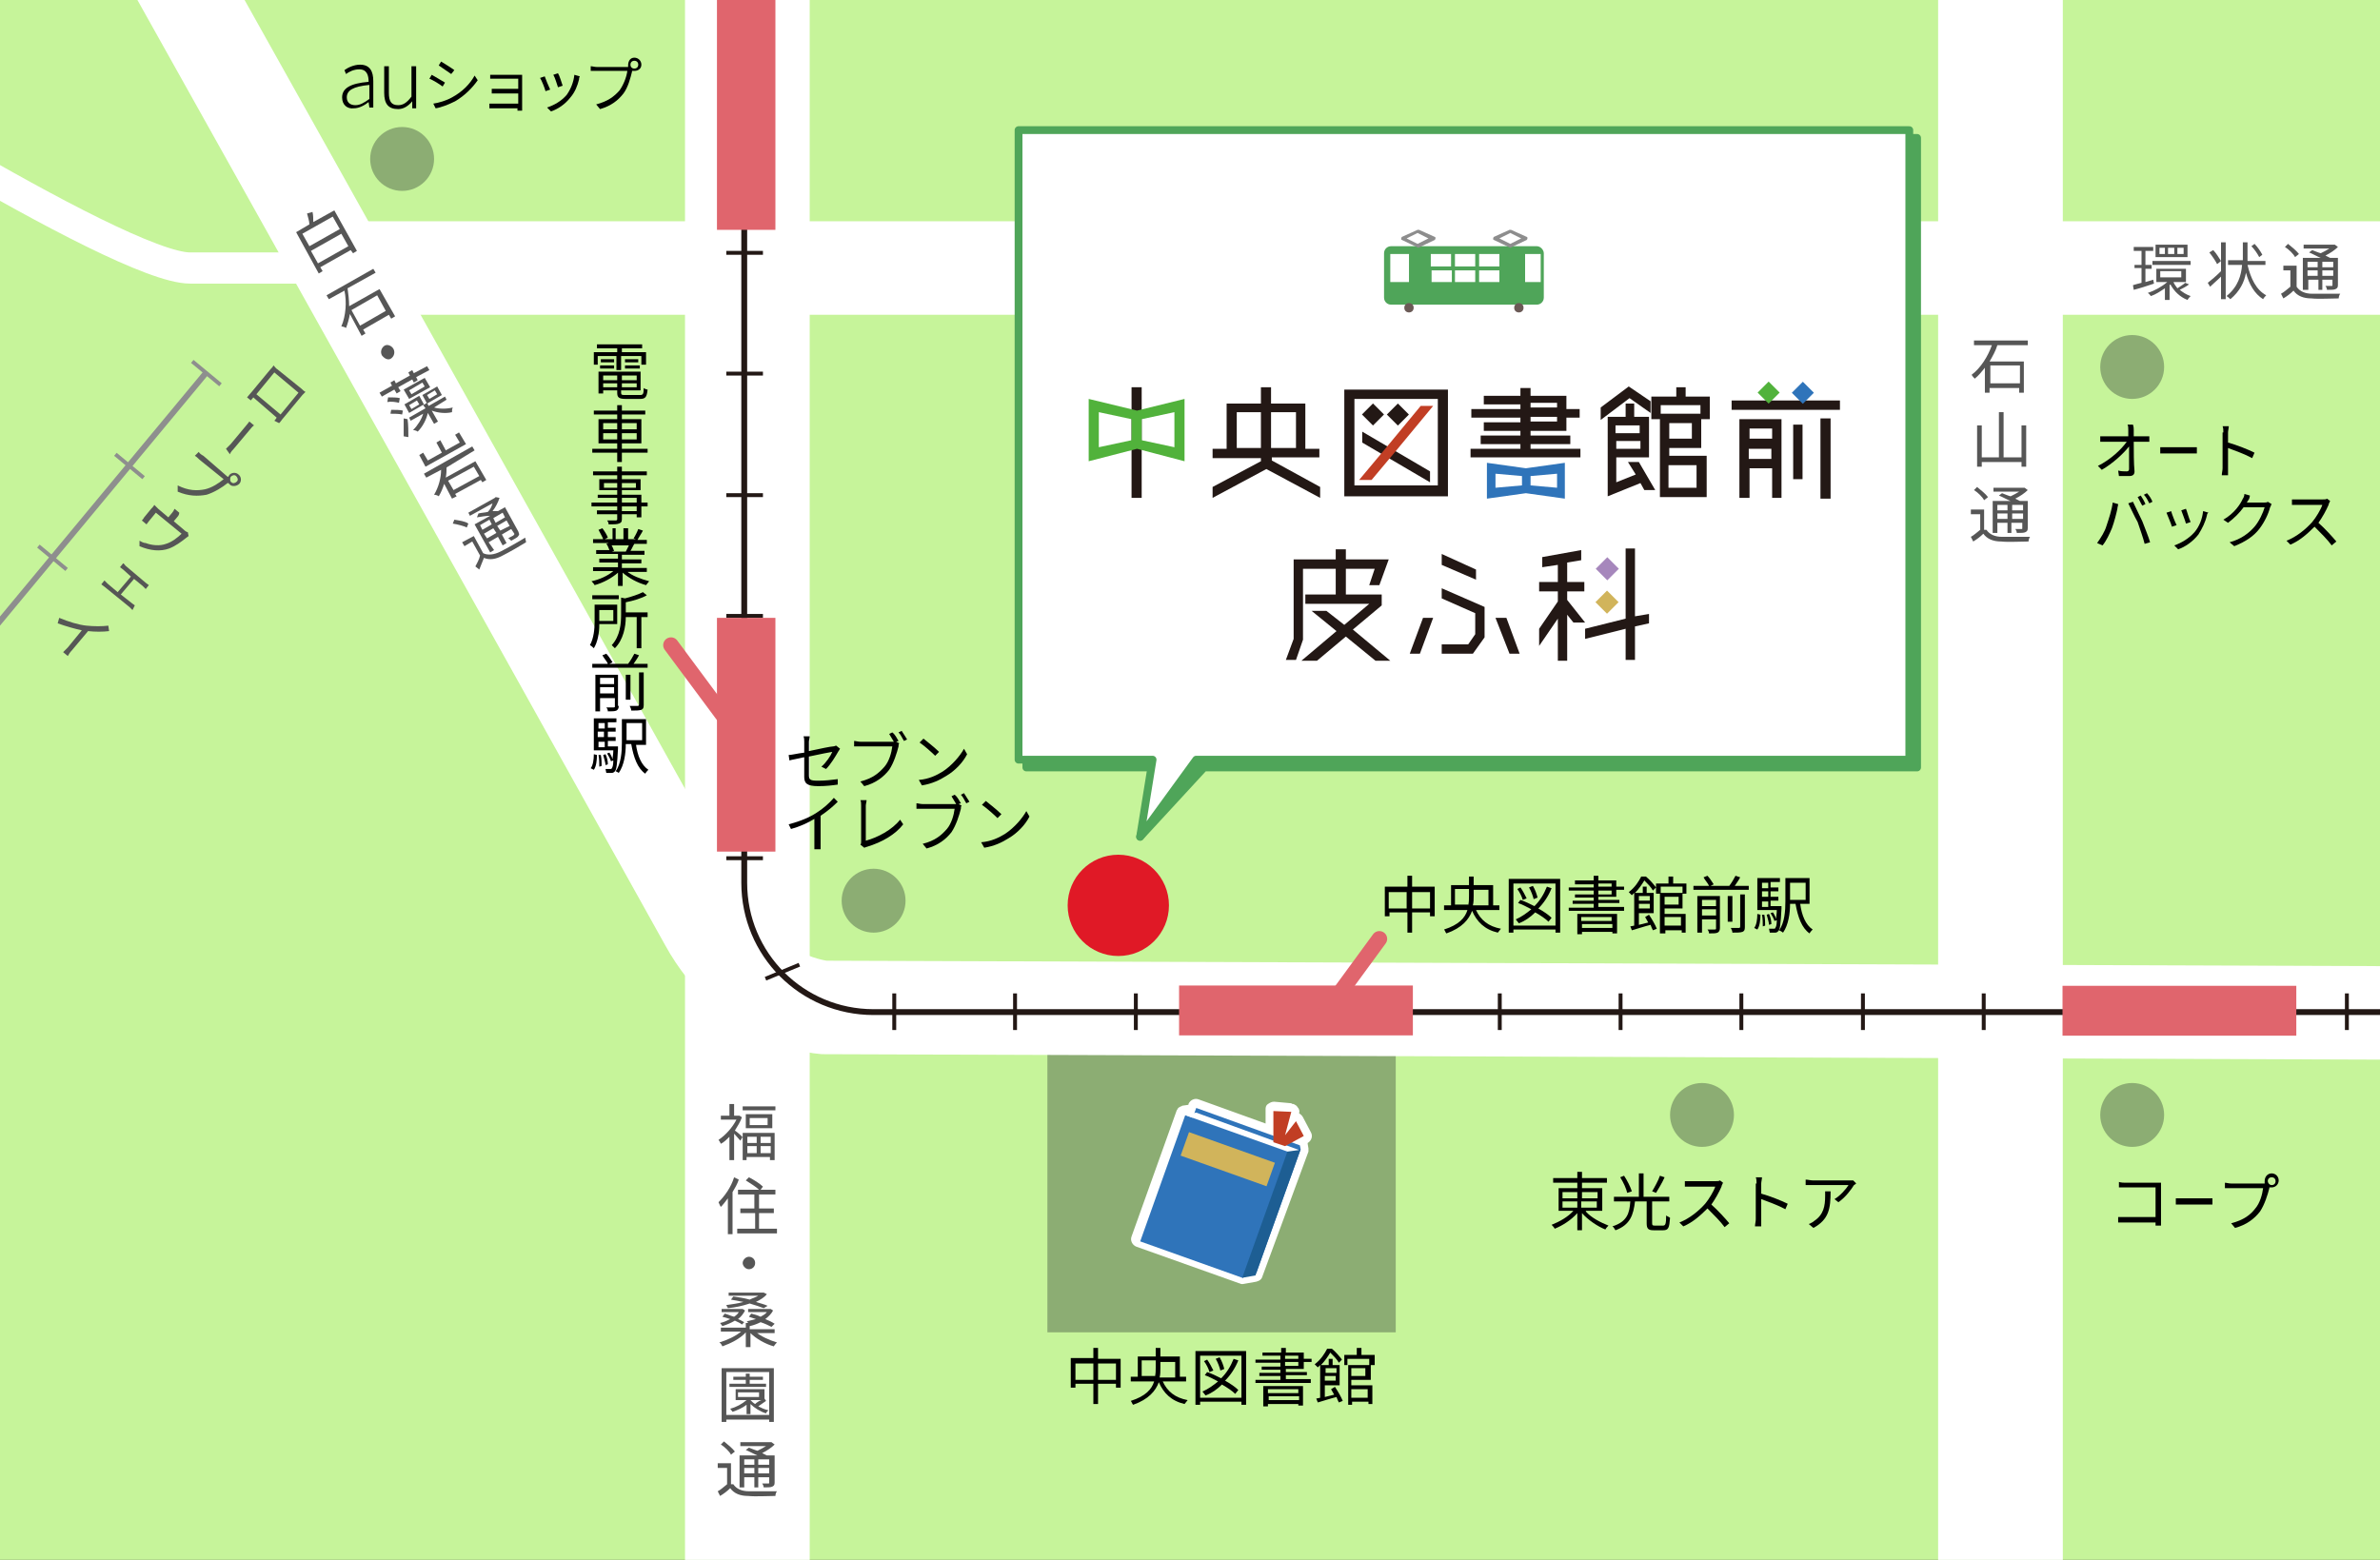 <?xml version="1.0" encoding="utf-8"?>
<!-- Generator: Adobe Illustrator 27.3.1, SVG Export Plug-In . SVG Version: 6.00 Build 0)  -->
<svg version="1.1" id="レイヤー_1" xmlns="http://www.w3.org/2000/svg" xmlns:xlink="http://www.w3.org/1999/xlink" x="0px"
	 y="0px" viewBox="0 0 305.4 200.2" style="enable-background:new 0 0 305.4 200.2;" xml:space="preserve">
<rect x="0" y="0" width="305.4" height="200.2" fill="#333333" stroke="none"/>
<style type="text/css">
	.st0{clip-path:url(#SVGID_00000081612927684204190020000001486506176646493591_);fill:#C6F49A;}
	
		.st1{clip-path:url(#SVGID_00000081612927684204190020000001486506176646493591_);fill:none;stroke:#FFFFFF;stroke-width:12;stroke-miterlimit:10;}
	.st2{clip-path:url(#SVGID_00000081612927684204190020000001486506176646493591_);}
	.st3{fill:#4FA559;}
	.st4{fill:none;stroke:#4FA559;stroke-linejoin:round;stroke-miterlimit:10;}
	.st5{fill:#FFFFFF;}
	.st6{clip-path:url(#SVGID_00000081612927684204190020000001486506176646493591_);fill:#8CAD73;}
	
		.st7{clip-path:url(#SVGID_00000081612927684204190020000001486506176646493591_);fill:none;stroke:#FFFFFF;stroke-width:16;stroke-miterlimit:10;}
	
		.st8{clip-path:url(#SVGID_00000081612927684204190020000001486506176646493591_);fill:none;stroke:#FFFFFF;stroke-width:4;stroke-miterlimit:10;}
	
		.st9{clip-path:url(#SVGID_00000081612927684204190020000001486506176646493591_);fill:none;stroke:#231815;stroke-width:0.75;stroke-miterlimit:10;}
	.st10{fill:#231815;}
	.st11{clip-path:url(#SVGID_00000081612927684204190020000001486506176646493591_);fill:#E01926;}
	.st12{fill:#E0656D;}
	
		.st13{clip-path:url(#SVGID_00000081612927684204190020000001486506176646493591_);fill:none;stroke:#8E8E8E;stroke-width:0.75;stroke-miterlimit:10;}
	.st14{fill:#565656;}
	.st15{fill:#8E8E8E;}
	.st16{fill:#A687BC;}
	.st17{fill:#D1B45B;}
	.st18{fill:#2F74BA;}
	.st19{fill:#51B23B;}
	.st20{fill:#C13E24;}
	.st21{fill:#8D8D8D;}
	.st22{fill:#6B5A56;}
	.st23{fill:#1D5E93;}
	
		.st24{clip-path:url(#SVGID_00000081612927684204190020000001486506176646493591_);fill:none;stroke:#E0656D;stroke-width:2;stroke-linecap:round;stroke-miterlimit:10;}
</style>
<g>
	<defs>
		<rect id="SVGID_1_" width="305.4" height="200.2"/>
	</defs>
	<clipPath id="SVGID_00000091726975362271777700000017800095027778734498_">
		<use xlink:href="#SVGID_1_"  style="overflow:visible;"/>
	</clipPath>
	
		<rect x="-8.7" y="-11.6" style="clip-path:url(#SVGID_00000091726975362271777700000017800095027778734498_);fill:#C6F49A;" width="325.3" height="215"/>
	
		<line style="clip-path:url(#SVGID_00000091726975362271777700000017800095027778734498_);fill:none;stroke:#FFFFFF;stroke-width:12;stroke-miterlimit:10;" x1="367.5" y1="34.4" x2="43.8" y2="34.4"/>
	
		<g id="XMLID_00000050630995393977199870000008225758552028046991_" style="clip-path:url(#SVGID_00000091726975362271777700000017800095027778734498_);">
		<g>
			<polygon class="st3" points="246,17.7 246,98.5 154.5,98.5 146.3,107.4 148.9,98.5 131.7,98.5 131.7,17.7 			"/>
		</g>
		<g>
			<polygon class="st4" points="246,17.7 131.7,17.7 131.7,98.5 148.9,98.5 146.3,107.4 154.5,98.5 246,98.5 			"/>
		</g>
	</g>
	
		<g id="XMLID_00000039831215244815139800000010456787100343380638_" style="clip-path:url(#SVGID_00000091726975362271777700000017800095027778734498_);">
		<g>
			<polygon class="st5" points="245,16.7 245,97.5 153.5,97.5 146.3,107.4 147.9,97.5 130.7,97.5 130.7,16.7 			"/>
		</g>
		<g>
			<polygon class="st4" points="245,16.7 130.7,16.7 130.7,97.5 147.9,97.5 146.3,107.4 153.5,97.5 245,97.5 			"/>
		</g>
	</g>
	
		<rect x="134.4" y="131.9" style="clip-path:url(#SVGID_00000091726975362271777700000017800095027778734498_);fill:#8CAD73;" width="44.7" height="39.1"/>
	
		<line style="clip-path:url(#SVGID_00000091726975362271777700000017800095027778734498_);fill:none;stroke:#FFFFFF;stroke-width:16;stroke-miterlimit:10;" x1="95.9" y1="-104.5" x2="95.9" y2="221.3"/>
	
		<line style="clip-path:url(#SVGID_00000091726975362271777700000017800095027778734498_);fill:none;stroke:#FFFFFF;stroke-width:16;stroke-miterlimit:10;" x1="256.7" y1="-78.5" x2="256.7" y2="247.3"/>
	
		<path style="clip-path:url(#SVGID_00000091726975362271777700000017800095027778734498_);fill:none;stroke:#FFFFFF;stroke-width:4;stroke-miterlimit:10;" d="
		M43.8,34.4H24.4c-9.2,0-54.6-29.1-54.6-29.1"/>
	
		<path style="clip-path:url(#SVGID_00000091726975362271777700000017800095027778734498_);fill:none;stroke:#FFFFFF;stroke-width:12;stroke-miterlimit:10;" d="
		M-15.4-70.8c7.7,12.8,97.5,173.9,106,189.2c5.6,10.2,15.1,10.9,15.1,10.9l286,1"/>
	
		<path style="clip-path:url(#SVGID_00000091726975362271777700000017800095027778734498_);fill:none;stroke:#231815;stroke-width:0.75;stroke-miterlimit:10;" d="
		M363.1,129.9h-251c-9.2,0-16.6-7.4-16.6-16.6V-63.7"/>
	<g style="clip-path:url(#SVGID_00000091726975362271777700000017800095027778734498_);">
		<g>
			<rect x="93.2" y="-45.5" class="st10" width="4.7" height="0.5"/>
		</g>
		<g>
			<rect x="93.2" y="-30" class="st10" width="4.7" height="0.5"/>
		</g>
		<g>
			<rect x="93.2" y="-14.4" class="st10" width="4.7" height="0.5"/>
		</g>
		<g>
			<rect x="93.2" y="1.1" class="st10" width="4.7" height="0.5"/>
		</g>
		<g>
			<rect x="93.2" y="16.6" class="st10" width="4.7" height="0.5"/>
		</g>
		<g>
			<rect x="93.2" y="32.2" class="st10" width="4.7" height="0.5"/>
		</g>
		<g>
			<rect x="93.2" y="47.7" class="st10" width="4.7" height="0.5"/>
		</g>
		<g>
			<rect x="93.2" y="63.3" class="st10" width="4.7" height="0.5"/>
		</g>
		<g>
			<rect x="93.2" y="78.8" class="st10" width="4.7" height="0.5"/>
		</g>
		<g>
			<rect x="93.2" y="94.4" class="st10" width="4.7" height="0.5"/>
		</g>
		<g>
			<rect x="93.2" y="109.9" class="st10" width="4.7" height="0.5"/>
		</g>
		<g>
			
				<rect x="98" y="124.5" transform="matrix(0.924 -0.383 0.383 0.924 -40.1 47.882)" class="st10" width="4.7" height="0.5"/>
		</g>
		<g>
			<rect x="114.5" y="127.5" class="st10" width="0.5" height="4.7"/>
		</g>
		<g>
			<rect x="130" y="127.5" class="st10" width="0.5" height="4.7"/>
		</g>
		<g>
			<rect x="145.5" y="127.5" class="st10" width="0.5" height="4.7"/>
		</g>
		<g>
			<rect x="161.1" y="127.5" class="st10" width="0.5" height="4.7"/>
		</g>
		<g>
			<rect x="176.6" y="127.5" class="st10" width="0.5" height="4.7"/>
		</g>
		<g>
			<rect x="192.2" y="127.5" class="st10" width="0.5" height="4.7"/>
		</g>
		<g>
			<rect x="207.7" y="127.5" class="st10" width="0.5" height="4.7"/>
		</g>
		<g>
			<rect x="223.2" y="127.5" class="st10" width="0.5" height="4.7"/>
		</g>
		<g>
			<rect x="238.8" y="127.5" class="st10" width="0.5" height="4.7"/>
		</g>
		<g>
			<rect x="254.3" y="127.5" class="st10" width="0.5" height="4.7"/>
		</g>
		<g>
			<rect x="269.9" y="127.5" class="st10" width="0.5" height="4.7"/>
		</g>
		<g>
			<rect x="285.4" y="127.5" class="st10" width="0.5" height="4.7"/>
		</g>
		<g>
			<rect x="300.9" y="127.5" class="st10" width="0.5" height="4.7"/>
		</g>
		<g>
			<rect x="316.5" y="127.5" class="st10" width="0.5" height="4.7"/>
		</g>
		<g>
			<rect x="332" y="127.5" class="st10" width="0.5" height="4.7"/>
		</g>
		<g>
			<rect x="347.6" y="127.5" class="st10" width="0.5" height="4.7"/>
		</g>
	</g>
	
		<circle style="clip-path:url(#SVGID_00000091726975362271777700000017800095027778734498_);fill:#E01926;" cx="143.5" cy="116.2" r="6.5"/>
	
		<circle style="clip-path:url(#SVGID_00000091726975362271777700000017800095027778734498_);fill:#8CAD73;" cx="51.6" cy="20.4" r="4.1"/>
	
		<circle style="clip-path:url(#SVGID_00000091726975362271777700000017800095027778734498_);fill:#8CAD73;" cx="273.6" cy="143.1" r="4.1"/>
	
		<circle style="clip-path:url(#SVGID_00000091726975362271777700000017800095027778734498_);fill:#8CAD73;" cx="273.6" cy="47.1" r="4.1"/>
	
		<circle style="clip-path:url(#SVGID_00000091726975362271777700000017800095027778734498_);fill:#8CAD73;" cx="218.4" cy="143.1" r="4.1"/>
	<g style="clip-path:url(#SVGID_00000091726975362271777700000017800095027778734498_);">
		<path d="M143.8,174.4v3.7h-0.6v-0.5h-2.3v2.6h-0.6v-2.6H138v0.5h-0.6v-3.8h2.9V173h0.6v1.4H143.8z M140.3,177.1V175H138v2.1H140.3
			z M143.2,177.1V175h-2.3v2.1H143.2z"/>
		<path d="M149.2,177.3c0.6,1.3,1.6,2.1,3.2,2.4c-0.1,0.1-0.3,0.4-0.4,0.5c-1.7-0.4-2.7-1.4-3.3-2.8c-0.4,1.1-1.3,2.2-3.3,2.9
			c-0.1-0.1-0.2-0.4-0.3-0.5c1.9-0.6,2.7-1.5,3-2.5h-3v-0.6h0.9v-2.6h2.3V173h0.6v1.1h2.5v2.6h0.8v0.6H149.2z M148.2,176.7
			c0.1-0.4,0.1-0.8,0.1-1.2v-0.9h-1.8v2H148.2z M148.9,174.7v0.9c0,0.4,0,0.8-0.1,1.2h2v-2H148.9z"/>
		<path d="M159.9,173.4v6.9h-0.6v-0.4H154v0.4h-0.6v-6.9H159.9z M159.3,179.3V174H154v5.4H159.3z M158.5,178.9
			c-0.4-0.4-1-0.8-1.7-1.2c-0.6,0.6-1.3,1.1-2.1,1.4c-0.1-0.1-0.3-0.4-0.4-0.5c0.7-0.3,1.4-0.8,2-1.3c-0.6-0.3-1.1-0.6-1.7-0.8
			l0.3-0.4c0.6,0.2,1.2,0.5,1.8,0.8c0.7-0.7,1.2-1.5,1.6-2.5l0.6,0.2c-0.4,1-1,1.9-1.7,2.6c0.7,0.4,1.3,0.8,1.7,1.2L158.5,178.9z
			 M155.2,176.1c-0.1-0.4-0.4-1-0.7-1.4l0.4-0.2c0.3,0.4,0.6,1,0.8,1.4L155.2,176.1z M156.6,175.9c-0.1-0.4-0.3-1-0.6-1.5l0.5-0.2
			c0.3,0.5,0.5,1.1,0.6,1.5L156.6,175.9z"/>
		<path d="M168.2,177.1v0.4h-7.1v-0.4h3.2v-0.5h-2.7v-0.4h2.7v-0.4h-2.4v-0.4h2.4v-0.5h-3.2v-0.4h3.2V174H162v-0.4h2.4V173h0.6v0.6
			h2.3v0.8h1v0.4h-1v0.9h-2.3v0.4h2.7v0.4h-2.7v0.5H168.2z M162.1,177.9h5.1v2.5h-0.6v-0.2h-3.9v0.3h-0.6V177.9z M162.7,178.3v0.5
			h3.9v-0.5H162.7z M166.7,179.7v-0.5h-3.9v0.5H166.7z M164.9,174.4h1.7V174h-1.7V174.4z M164.9,175.3h1.7v-0.5h-1.7V175.3z"/>
		<path d="M171.3,178c0.4,0.6,0.8,1.3,1,1.8l-0.5,0.2c-0.1-0.2-0.2-0.4-0.3-0.7c-0.8,0.2-1.7,0.5-2.4,0.7l-0.2-0.5l0.5-0.1v-4.2
			c-0.1,0.1-0.2,0.2-0.3,0.3c-0.1-0.1-0.3-0.3-0.4-0.4c0.8-0.6,1.3-1.4,1.6-2h0.6c0.5,0.4,1,1,1.3,1.4l-0.4,0.4
			c-0.2-0.4-0.7-0.9-1.1-1.3c-0.3,0.5-0.7,1.1-1.2,1.6h1v-0.8h0.5v0.8h0.9v2.6h-1.9v1.5c0.4-0.1,0.8-0.2,1.2-0.3
			c-0.1-0.2-0.3-0.5-0.4-0.7L171.3,178z M170.1,175.6v0.6h1.4v-0.6H170.1z M171.4,177.2v-0.6h-1.4v0.6H171.4z M173.4,177.1v0.7h2.7
			v2.4h-0.5v-0.3h-2.1v0.4h-0.5v-5.1h-0.5v-1.3h1.6V173h0.6v0.9h1.7v1.3h-0.5v1.9H173.4z M172.9,174.4v0.8h2.8v-0.8H172.9z
			 M175.2,175.6h-1.8v1h1.8V175.6z M173.4,178.3v1.1h2.1v-1.1H173.4z"/>
	</g>
	<g style="clip-path:url(#SVGID_00000091726975362271777700000017800095027778734498_);">
		<path d="M43.9,12.5c0-1.2,1.1-1.8,3.4-2c0-0.8-0.2-1.6-1.2-1.6c-0.7,0-1.3,0.3-1.7,0.6L44.2,9c0.4-0.3,1.2-0.7,2-0.7
			c1.3,0,1.7,0.9,1.7,2.1v3.4h-0.5l-0.1-0.7h0c-0.5,0.4-1.2,0.8-1.9,0.8C44.6,14,43.9,13.5,43.9,12.5z M47.4,12.7v-1.8
			c-2.1,0.2-2.9,0.7-2.9,1.6c0,0.7,0.5,1,1.1,1C46.2,13.5,46.7,13.2,47.4,12.7z"/>
		<path d="M49.3,11.9V8.5h0.6v3.4c0,1.1,0.3,1.6,1.2,1.6c0.6,0,1.1-0.3,1.7-1.1V8.5h0.6v5.4h-0.5l0-0.9h0c-0.5,0.6-1.1,1-1.8,1
			C49.8,14,49.3,13.3,49.3,11.9z"/>
		<path d="M57.1,10.6l-0.3,0.5c-0.4-0.3-1.2-0.8-1.7-1l0.3-0.5C55.9,9.9,56.8,10.4,57.1,10.6z M58,12.5c1.3-0.7,2.3-1.7,2.9-2.8
			l0.4,0.6c-0.7,1-1.7,2-2.9,2.7c-0.8,0.4-1.8,0.8-2.5,0.9l-0.3-0.6C56.3,13.2,57.3,12.9,58,12.5z M58.3,9l-0.4,0.5
			c-0.4-0.3-1.2-0.8-1.6-1.1l0.3-0.5C57.1,8.2,57.9,8.7,58.3,9z"/>
		<path d="M63.6,9.6h2.9c0.2,0,0.4,0,0.5,0c0,0.1,0,0.2,0,0.4v3.8c0,0.1,0,0.3,0,0.4h-0.6c0-0.1,0-0.2,0-0.3h-3c-0.2,0-0.5,0-0.6,0
			v-0.6c0.1,0,0.4,0,0.6,0h3.1V12h-2.7c-0.3,0-0.5,0-0.7,0v-0.6c0.1,0,0.4,0,0.7,0h2.7v-1.3h-2.8c-0.2,0-0.6,0-0.8,0V9.6
			C63,9.6,63.4,9.6,63.6,9.6z"/>
		<path d="M70.6,11.5L70,11.7c-0.1-0.4-0.5-1.4-0.7-1.7l0.6-0.2C70,10.1,70.4,11.1,70.6,11.5z M74.3,10.2c-0.2,0.8-0.5,1.6-1.1,2.3
			c-0.7,0.9-1.6,1.5-2.5,1.8l-0.5-0.5c0.9-0.3,1.8-0.8,2.5-1.6c0.5-0.7,0.9-1.6,1-2.6l0.7,0.2C74.3,10,74.3,10.1,74.3,10.2z
			 M72.2,11l-0.6,0.2c-0.1-0.3-0.4-1.3-0.6-1.6l0.6-0.2C71.8,9.7,72.1,10.7,72.2,11z"/>
		<path d="M81.4,7.4c0.5,0,0.9,0.4,0.9,0.9s-0.4,0.8-0.9,0.8c-0.1,0-0.2,0-0.3,0c0,0,0,0.1,0,0.1c-0.2,0.8-0.5,2-1.1,2.8
			c-0.7,0.9-1.6,1.6-3,2l-0.5-0.6c1.5-0.4,2.3-1,3-1.8c0.5-0.7,0.9-1.7,1-2.5h-3.9c-0.3,0-0.6,0-0.8,0V8.5c0.2,0,0.5,0.1,0.8,0.1
			h3.8c0.1,0,0.2,0,0.2,0c0-0.1,0-0.2,0-0.2C80.6,7.8,80.9,7.4,81.4,7.4z M81.4,8.8c0.3,0,0.5-0.2,0.5-0.5c0-0.3-0.2-0.5-0.5-0.5
			c-0.3,0-0.5,0.2-0.5,0.5C80.9,8.6,81.1,8.8,81.4,8.8z"/>
	</g>
	<g style="clip-path:url(#SVGID_00000091726975362271777700000017800095027778734498_);">
		<path d="M203.5,155.5c0.7,0.8,1.9,1.4,2.9,1.8c-0.1,0.1-0.3,0.3-0.4,0.5c-1-0.4-2.2-1.2-3-2.1v2.2h-0.6v-2.2
			c-0.8,0.9-1.9,1.6-2.9,2c-0.1-0.2-0.3-0.4-0.4-0.5c1-0.4,2.1-1,2.8-1.8h-1.9v-2.9h2.4v-0.7h-3.1v-0.6h3.1v-0.8h0.6v0.8h3.2v0.6
			H203v0.7h2.6v2.9H203.5z M200.5,153.8h1.9V153h-1.9V153.8z M200.5,155h1.9v-0.8h-1.9V155z M203,153v0.8h2V153H203z M204.9,154.2
			h-2v0.8h2V154.2z"/>
		<path d="M213.4,157.3c0.3,0,0.4-0.2,0.4-1.3c0.1,0.1,0.4,0.2,0.5,0.3c-0.1,1.3-0.2,1.6-0.9,1.6h-1.2c-0.7,0-0.9-0.2-0.9-0.9v-2.8
			h-1.5c-0.2,1.7-0.6,3-2.5,3.7c-0.1-0.1-0.2-0.4-0.4-0.5c1.9-0.6,2.2-1.7,2.3-3.2h-2.1v-0.6h3.2v-3h0.6v3h3.3v0.6H212v2.8
			c0,0.3,0.1,0.3,0.4,0.3H213.4z M208.8,153.1c-0.1-0.5-0.5-1.4-0.9-2l0.5-0.2c0.4,0.6,0.8,1.4,1,2L208.8,153.1z M213.6,151.1
			c-0.3,0.7-0.8,1.5-1.1,2l-0.5-0.2c0.3-0.5,0.8-1.4,1-2L213.6,151.1z"/>
		<path d="M220.9,152.3c-0.3,0.7-0.8,1.6-1.3,2.3c0.8,0.7,1.8,1.8,2.3,2.4l-0.6,0.5c-0.5-0.7-1.4-1.6-2.2-2.4
			c-0.9,0.9-1.9,1.8-3.1,2.3l-0.5-0.5c1.3-0.5,2.5-1.5,3.3-2.4c0.5-0.6,1.1-1.6,1.3-2.2H217c-0.3,0-0.7,0-0.8,0v-0.7
			c0.1,0,0.6,0,0.8,0h3.1c0.3,0,0.5,0,0.6-0.1l0.4,0.3C221,152,220.9,152.2,220.9,152.3z"/>
		<path d="M225.4,151.9c0-0.2,0-0.6-0.1-0.8h0.8c0,0.2-0.1,0.6-0.1,0.8c0,0.3,0,0.8,0,1.3c1.1,0.3,2.6,0.9,3.4,1.3l-0.3,0.7
			c-0.9-0.5-2.3-1-3.1-1.3c0,1.2,0,2.4,0,2.6c0,0.2,0,0.7,0,0.9h-0.8c0-0.3,0.1-0.6,0.1-0.9V151.9z"/>
		<path d="M237.9,152.1c-0.3,0.5-1.1,1.6-2,2.2l-0.5-0.4c0.7-0.4,1.5-1.3,1.8-1.8h-4.6c-0.3,0-0.6,0-0.9,0v-0.7
			c0.3,0,0.6,0.1,0.9,0.1h4.6c0.2,0,0.4,0,0.6,0l0.4,0.4C238.1,151.9,238,152.1,237.9,152.1z M232.7,157.6l-0.6-0.5
			c0.2-0.1,0.5-0.2,0.7-0.4c1.2-0.8,1.4-1.9,1.4-3.2c0-0.2,0-0.4,0-0.6h0.7C234.9,155.1,234.7,156.5,232.7,157.6z"/>
	</g>
	<g style="clip-path:url(#SVGID_00000091726975362271777700000017800095027778734498_);">
		<path d="M272.8,151.8h3.9c0.2,0,0.4,0,0.6,0c0,0.2,0,0.4,0,0.6v4.1c0,0.3,0,0.6,0,0.8h-0.7c0-0.1,0-0.3,0-0.4h-3.9
			c-0.3,0-0.7,0-0.9,0v-0.7c0.2,0,0.6,0,0.9,0h3.9v-3.8h-3.8c-0.3,0-0.7,0-0.9,0v-0.7C272.2,151.8,272.6,151.8,272.8,151.8z"/>
		<path d="M280,153.8h3.3c0.3,0,0.5,0,0.6,0v0.8c-0.1,0-0.4,0-0.6,0H280c-0.3,0-0.6,0-0.8,0v-0.8C279.4,153.8,279.7,153.8,280,153.8
			z"/>
		<path d="M291.5,150.6c0.5,0,0.9,0.4,0.9,0.9c0,0.5-0.4,0.9-0.9,0.9c-0.1,0-0.2,0-0.3,0c0,0,0,0.1,0,0.1c-0.2,0.8-0.6,2.1-1.2,3
			c-0.7,0.9-1.7,1.7-3.2,2.1l-0.5-0.6c1.6-0.4,2.5-1.1,3.1-1.9c0.6-0.7,0.9-1.8,1-2.6h-4.1c-0.3,0-0.6,0-0.8,0v-0.7
			c0.2,0,0.5,0.1,0.8,0.1h4c0.1,0,0.2,0,0.3,0c0-0.1,0-0.2,0-0.3C290.6,151,291,150.6,291.5,150.6z M291.5,152.1
			c0.3,0,0.5-0.2,0.5-0.5c0-0.3-0.2-0.5-0.5-0.5c-0.3,0-0.5,0.2-0.5,0.5C291,151.8,291.2,152.1,291.5,152.1z"/>
	</g>
	<g style="clip-path:url(#SVGID_00000091726975362271777700000017800095027778734498_);">
		<path d="M273.8,55.2c0,0.2,0,0.5,0,0.8h1.3c0.2,0,0.5,0,0.7,0v0.7c-0.2,0-0.5,0-0.7,0h-1.3c0,1.2,0,2.8,0.1,3.8
			c0,0.4-0.2,0.6-0.7,0.6c-0.4,0-0.9,0-1.3,0l-0.1-0.7c0.4,0.1,0.8,0.1,1.1,0.1c0.2,0,0.3-0.1,0.3-0.3c0-0.6,0-1.8,0-2.9
			c-0.7,0.9-2.1,2.2-3.5,3l-0.5-0.5c1.6-0.8,3-2.1,3.7-3.1h-2.6c-0.3,0-0.5,0-0.8,0V56c0.2,0,0.5,0,0.7,0h2.9c0-0.3,0-0.6,0-0.8
			c0-0.3,0-0.5-0.1-0.7h0.7C273.8,54.8,273.8,55,273.8,55.2z"/>
		<path d="M278,57.4h3.3c0.3,0,0.5,0,0.6,0v0.8c-0.1,0-0.4,0-0.6,0H278c-0.3,0-0.6,0-0.8,0v-0.8C277.4,57.4,277.7,57.4,278,57.4z"/>
		<path d="M285.3,55.5c0-0.2,0-0.6-0.1-0.8h0.8c0,0.2-0.1,0.6-0.1,0.8c0,0.3,0,0.8,0,1.3c1.1,0.3,2.6,0.9,3.4,1.3l-0.3,0.7
			c-0.9-0.5-2.3-1-3.1-1.3c0,1.2,0,2.4,0,2.6c0,0.2,0,0.7,0,0.9h-0.8c0-0.3,0.1-0.6,0.1-0.9V55.5z"/>
		<path d="M271.1,64.5l0.7,0.2c0,0.2-0.1,0.4-0.1,0.6c-0.1,0.5-0.4,1.7-0.7,2.5c-0.3,0.7-0.7,1.6-1.2,2.2l-0.7-0.3
			c0.5-0.7,1-1.5,1.2-2.2C270.6,66.6,271,65.4,271.1,64.5z M273.1,64.6l0.6-0.2c0.3,0.6,0.8,1.7,1.2,2.5c0.3,0.8,0.8,2,1,2.7
			l-0.7,0.2c-0.2-0.8-0.6-1.9-0.9-2.8C273.9,66.3,273.4,65.2,273.1,64.6z M275.3,64.7l-0.4,0.2c-0.2-0.3-0.4-0.8-0.6-1.1l0.4-0.2
			C274.9,63.9,275.2,64.4,275.3,64.7z M276.2,64.4l-0.4,0.2c-0.2-0.4-0.4-0.8-0.7-1.1l0.4-0.2C275.8,63.6,276.1,64.1,276.2,64.4z"/>
		<path d="M279.3,67.4l-0.6,0.2c-0.1-0.4-0.6-1.5-0.7-1.8l0.6-0.2C278.7,66,279.1,67,279.3,67.4z M283.2,66.1
			c-0.2,0.9-0.6,1.7-1.1,2.5c-0.7,0.9-1.7,1.6-2.6,1.9l-0.5-0.5c0.9-0.3,1.9-0.9,2.6-1.7c0.6-0.7,1-1.7,1.1-2.7l0.7,0.2
			C283.3,65.8,283.2,66,283.2,66.1z M281.1,67l-0.6,0.2c-0.1-0.4-0.5-1.4-0.6-1.7l0.6-0.2C280.6,65.5,280.9,66.6,281.1,67z"/>
		<path d="M288.5,64.2c-0.1,0.1-0.1,0.2-0.2,0.3h2.2c0.2,0,0.4,0,0.5-0.1l0.5,0.3c-0.1,0.1-0.1,0.3-0.2,0.4
			c-0.2,0.8-0.7,1.9-1.4,2.8c-0.7,0.9-1.7,1.6-3.2,2.2l-0.6-0.5c1.5-0.4,2.5-1.2,3.2-2c0.6-0.7,1.1-1.8,1.3-2.5h-2.7
			c-0.5,0.7-1.2,1.4-2,2l-0.6-0.4c1.4-0.8,2.2-2,2.5-2.7c0.1-0.1,0.2-0.4,0.2-0.6l0.7,0.2C288.7,63.8,288.6,64.1,288.5,64.2z"/>
		<path d="M298.8,64.8c-0.3,0.7-0.8,1.6-1.3,2.3c0.8,0.7,1.8,1.8,2.3,2.4l-0.6,0.5c-0.5-0.7-1.4-1.6-2.2-2.4
			c-0.9,0.9-1.9,1.8-3.1,2.3l-0.5-0.5c1.3-0.5,2.5-1.5,3.3-2.4c0.5-0.6,1.1-1.6,1.3-2.2h-3.1c-0.3,0-0.7,0-0.8,0v-0.7
			c0.1,0,0.6,0,0.8,0h3.1c0.3,0,0.5,0,0.6-0.1l0.4,0.3C298.9,64.5,298.8,64.7,298.8,64.8z"/>
	</g>
	<g style="clip-path:url(#SVGID_00000091726975362271777700000017800095027778734498_);">
		<rect x="92" y="-0.5" class="st12" width="7.5" height="30"/>
		
			<rect x="163.1" y="114.7" transform="matrix(-1.836970e-16 1 -1 -1.836970e-16 295.999 -36.613)" class="st12" width="6.4" height="30"/>
		<rect x="92" y="79.3" class="st12" width="7.5" height="30"/>
		
			<rect x="276.5" y="114.7" transform="matrix(-1.836970e-16 1 -1 -1.836970e-16 409.361 -149.975)" class="st12" width="6.4" height="30"/>
	</g>
	<g style="clip-path:url(#SVGID_00000091726975362271777700000017800095027778734498_);">
		<path d="M103.1,97.2c-0.8,0.2-1.5,0.3-1.8,0.4l-0.1-0.7c0.4,0,1.1-0.2,2-0.3v-1.4c0-0.2,0-0.5-0.1-0.7h0.8c0,0.2-0.1,0.5-0.1,0.7
			v1.2c1.4-0.3,2.8-0.6,3.1-0.6c0.2,0,0.3-0.1,0.4-0.1l0.5,0.4c-0.1,0.1-0.1,0.2-0.2,0.3c-0.4,0.7-1,1.7-1.6,2.3l-0.6-0.3
			c0.6-0.5,1.2-1.4,1.4-1.9c-0.1,0-1.6,0.3-3,0.6v2.4c0,0.6,0.2,0.7,1.2,0.7c0.9,0,1.7-0.1,2.5-0.2l0,0.7c-0.7,0.1-1.5,0.2-2.5,0.2
			c-1.5,0-1.8-0.4-1.8-1.2V97.2z"/>
		<path d="M115.3,95.1l-0.3,0.1l0.4,0.2c-0.1,0.1-0.1,0.2-0.1,0.4c-0.2,0.8-0.6,2.1-1.2,3c-0.7,0.9-1.7,1.7-3.2,2.1l-0.5-0.6
			c1.6-0.4,2.4-1.1,3.1-1.9c0.6-0.7,0.9-1.8,1-2.6h-4.1c-0.3,0-0.6,0-0.8,0v-0.7c0.2,0,0.5,0.1,0.8,0.1h4c0.1,0,0.2,0,0.3,0
			c-0.2-0.3-0.4-0.7-0.6-1l0.4-0.2C114.9,94.3,115.1,94.8,115.3,95.1z M116.4,94.9l-0.4,0.2c-0.2-0.3-0.4-0.8-0.7-1.1l0.4-0.2
			C115.9,94.1,116.2,94.6,116.4,94.9z"/>
		<path d="M121,99c1.2-0.8,2.2-2,2.7-2.9l0.4,0.7c-0.5,1-1.5,2.1-2.7,2.8c-0.8,0.5-1.8,1-3.1,1.2l-0.4-0.7
			C119.2,100,120.2,99.5,121,99z M120.5,96.5L120,97c-0.4-0.4-1.4-1.3-2-1.7l0.5-0.5C119,95.2,120,96,120.5,96.5z"/>
		<path d="M104.8,104.3c0.8-0.5,1.6-1.2,2.2-1.9l0.5,0.5c-0.6,0.6-1.3,1.2-2.2,1.8v3.4c0,0.3,0,0.7,0,0.9h-0.8c0-0.2,0-0.6,0-0.9v-3
			c-0.8,0.5-1.9,1-3,1.3l-0.3-0.6C102.7,105.4,103.9,104.9,104.8,104.3z"/>
		<path d="M110.5,108v-4.6c0-0.2,0-0.6-0.1-0.7h0.8c0,0.2-0.1,0.5-0.1,0.7v4.5c1.5-0.4,3.4-1.4,4.4-2.7l0.4,0.6
			c-1,1.3-2.7,2.3-4.7,2.9c-0.1,0-0.2,0.1-0.3,0.1l-0.5-0.4C110.5,108.3,110.5,108.2,110.5,108z"/>
		<path d="M123.3,103.1l-0.3,0.1l0.4,0.2c-0.1,0.1-0.1,0.2-0.1,0.4c-0.2,0.8-0.6,2.1-1.2,3c-0.7,0.9-1.7,1.7-3.2,2.1l-0.5-0.6
			c1.6-0.4,2.4-1.1,3.1-1.9c0.6-0.7,0.9-1.8,1-2.6h-4.1c-0.3,0-0.6,0-0.8,0v-0.7c0.2,0,0.5,0.1,0.8,0.1h4c0.1,0,0.2,0,0.3,0
			c-0.2-0.3-0.4-0.7-0.6-1l0.4-0.2C122.9,102.3,123.1,102.8,123.3,103.1z M124.4,102.9l-0.4,0.2c-0.2-0.3-0.4-0.8-0.7-1.1l0.4-0.2
			C123.9,102.1,124.2,102.6,124.4,102.9z"/>
		<path d="M129,107c1.2-0.8,2.2-2,2.7-2.9l0.4,0.7c-0.5,1-1.5,2.1-2.7,2.8c-0.8,0.5-1.8,1-3.1,1.2l-0.4-0.7
			C127.2,108,128.2,107.5,129,107z M128.5,104.5L128,105c-0.4-0.4-1.4-1.3-2-1.7l0.5-0.5C127,103.2,128,104,128.5,104.5z"/>
	</g>
	
		<line style="clip-path:url(#SVGID_00000091726975362271777700000017800095027778734498_);fill:none;stroke:#8E8E8E;stroke-width:0.75;stroke-miterlimit:10;" x1="26.4" y1="47.9" x2="-50.7" y2="140.8"/>
	<g style="clip-path:url(#SVGID_00000091726975362271777700000017800095027778734498_);">
		<path class="st14" d="M276.4,36.4c-0.9,0.3-1.8,0.6-2.6,0.8l-0.1-0.6c0.3-0.1,0.7-0.2,1.1-0.3v-1.9h-0.9V34h0.9v-1.8h-1v-0.5h2.5
			v0.5h-1V34h0.8v0.5h-0.8v1.7l1-0.3L276.4,36.4z M280.9,36.5c-0.4,0.3-0.8,0.5-1.2,0.7c0.4,0.3,0.8,0.6,1.4,0.8
			c-0.1,0.1-0.3,0.3-0.4,0.5c-1-0.4-1.7-1.1-2.2-2c0,0-0.1,0.1-0.1,0.1v1.9h-0.6v-1.5c-0.6,0.4-1.2,0.8-1.8,1
			c-0.1-0.1-0.2-0.3-0.4-0.4c0.9-0.3,1.8-0.8,2.5-1.4h-1.4v-1.7h3.8v1.7h-1.6c0.1,0.3,0.3,0.5,0.5,0.8c0.3-0.2,0.8-0.5,1-0.7
			L280.9,36.5z M281.1,33.5v0.5h-4.9v-0.5H281.1z M280.7,33h-4.1v-1.6h4.1V33z M277.8,31.8h-0.7v0.8h0.7V31.8z M277.2,35.6h2.7v-0.8
			h-2.7V35.6z M279,31.8h-0.8v0.8h0.8V31.8z M280.2,31.8h-0.8v0.8h0.8V31.8z"/>
		<path class="st14" d="M285,31.1h0.6v7.3H285v-2.9c-0.5,0.5-1,0.9-1.4,1.3l-0.3-0.5c0.4-0.3,1.1-0.9,1.7-1.5V31.1z M284.5,33.9
			c-0.2-0.4-0.6-1-1-1.5l0.5-0.3c0.4,0.4,0.8,1.1,1,1.4L284.5,33.9z M288.4,34c0.4,1.7,1.1,3.2,2.4,3.9c-0.1,0.1-0.3,0.3-0.4,0.5
			c-1.1-0.7-1.8-1.9-2.2-3.4c-0.2,1.2-0.8,2.4-2,3.4c-0.1-0.1-0.3-0.3-0.5-0.4c1.5-1.2,1.9-2.7,2-4h-1.8v-0.6h1.9c0-0.2,0-0.3,0-0.5
			v-1.8h0.6V33c0,0.2,0,0.3,0,0.5h2.3V34H288.4z M289.9,33c-0.2-0.4-0.6-1-1-1.4l0.4-0.3c0.4,0.4,0.8,1,1,1.4L289.9,33z"/>
		<path class="st14" d="M294.7,36.8c0.4,0.6,1.1,0.9,2,0.9c0.9,0,2.7,0,3.6,0c-0.1,0.1-0.2,0.4-0.2,0.6c-0.9,0-2.6,0.1-3.5,0
			c-1,0-1.8-0.3-2.3-1c-0.4,0.4-0.8,0.7-1.3,1l-0.3-0.6c0.4-0.2,0.8-0.6,1.2-0.9v-2.1H293v-0.6h1.7V36.8z M294.5,33
			c-0.2-0.4-0.8-1-1.3-1.3l0.4-0.4c0.5,0.4,1.1,0.9,1.4,1.3L294.5,33z M296.1,37.2h-0.6v-4.1h2.3c-0.5-0.2-1-0.5-1.5-0.7l0.4-0.3
			c0.3,0.1,0.7,0.3,1.1,0.4c0.4-0.2,0.8-0.4,1.1-0.6h-3.3v-0.5h3.9l0.1,0l0.4,0.3c-0.4,0.4-1,0.8-1.6,1.1c0.2,0.1,0.4,0.2,0.6,0.3h1
			v3.5c0,0.3-0.1,0.4-0.3,0.5c-0.2,0.1-0.5,0.1-1.1,0.1c0-0.1-0.1-0.4-0.2-0.5c0.4,0,0.7,0,0.8,0c0.1,0,0.1,0,0.1-0.1v-0.7H298v1.3
			h-0.5v-1.3h-1.3V37.2z M296.1,33.6v0.7h1.3v-0.7H296.1z M297.4,35.4v-0.7h-1.3v0.7H297.4z M299.4,33.6H298v0.7h1.4V33.6z
			 M299.4,35.4v-0.7H298v0.7H299.4z"/>
	</g>
	<g style="clip-path:url(#SVGID_00000091726975362271777700000017800095027778734498_);">
		<path class="st14" d="M256.3,44.3c-0.2,0.7-0.6,1.4-1,2.1h4.4v4h-0.6v-0.6h-3.8v0.6h-0.6v-3.2c-0.4,0.5-0.8,1-1.3,1.4
			c-0.1-0.1-0.3-0.3-0.4-0.5c1.2-0.9,2.1-2.4,2.6-3.8h-2.3v-0.6h6.9v0.6H256.3z M255.4,46.9v2.3h3.8v-2.3H255.4z"/>
		<path class="st14" d="M260,54.6v5.3h-0.6v-0.6h-5.1v0.6h-0.6v-5.3h0.6v4.1h2.2v-5.8h0.6v5.8h2.3v-4.1H260z"/>
		<path class="st14" d="M254.9,68c0.4,0.6,1.1,0.9,2,0.9c0.9,0,2.7,0,3.6,0c-0.1,0.1-0.2,0.4-0.2,0.6c-0.9,0-2.6,0.1-3.5,0
			c-1,0-1.8-0.3-2.3-1c-0.4,0.4-0.8,0.7-1.3,1l-0.3-0.6c0.4-0.2,0.8-0.6,1.2-0.9V66h-1.2v-0.6h1.7V68z M254.6,64.2
			c-0.2-0.4-0.8-1-1.3-1.3l0.4-0.4c0.5,0.4,1.1,0.9,1.4,1.3L254.6,64.2z M256.3,68.4h-0.6v-4.1h2.3c-0.5-0.2-1-0.5-1.5-0.7l0.4-0.3
			c0.3,0.1,0.7,0.3,1.1,0.4c0.4-0.2,0.8-0.4,1.1-0.6h-3.3v-0.5h3.9l0.1,0l0.4,0.3c-0.4,0.4-1,0.8-1.6,1.1c0.2,0.1,0.4,0.2,0.6,0.3h1
			v3.5c0,0.3-0.1,0.4-0.3,0.5c-0.2,0.1-0.5,0.1-1.1,0.1c0-0.1-0.1-0.4-0.2-0.5c0.4,0,0.7,0,0.8,0c0.1,0,0.1,0,0.1-0.1v-0.7h-1.4v1.3
			h-0.5v-1.3h-1.3V68.4z M256.3,64.8v0.7h1.3v-0.7H256.3z M257.6,66.6v-0.7h-1.3v0.7H257.6z M259.6,64.8h-1.4v0.7h1.4V64.8z
			 M259.6,66.6v-0.7h-1.4v0.7H259.6z"/>
	</g>
	<g style="clip-path:url(#SVGID_00000091726975362271777700000017800095027778734498_);">
		<path class="st14" d="M95.3,145.4h4.1v3.5h-0.6v-0.4h-3v0.4h-0.5v-3l-0.3,0.5c-0.2-0.2-0.5-0.6-0.8-0.9v3.4h-0.6v-3
			c-0.4,0.4-0.7,0.7-1.1,0.9c-0.1-0.2-0.2-0.4-0.3-0.5c0.9-0.6,1.8-1.6,2.3-2.6h-2v-0.5h1.1v-1.5h0.6v1.5h0.6l0.1,0l0.3,0.2
			c-0.2,0.6-0.6,1.2-0.9,1.7c0.3,0.2,0.9,0.7,1,0.9V145.4z M99.5,142v0.5h-4.2V142H99.5z M99.1,143v1.8h-3.4V143H99.1z M95.9,145.9
			v0.8h1.2v-0.8H95.9z M95.9,148h1.2v-0.9h-1.2V148z M98.5,143.5h-2.3v0.9h2.3V143.5z M98.9,145.9h-1.3v0.8h1.3V145.9z M98.9,148
			v-0.9h-1.3v0.9H98.9z"/>
		<path class="st14" d="M94.8,151.4c-0.2,0.6-0.5,1.1-0.8,1.6v5.4h-0.6v-4.6c-0.3,0.4-0.6,0.8-0.9,1.1c-0.1-0.1-0.2-0.4-0.3-0.6
			c0.8-0.8,1.6-1.9,2-3.2L94.8,151.4z M99.7,157.7v0.6h-5.1v-0.6h2.3v-2H95v-0.6h1.8v-1.8h-2.1v-0.6h2.7c-0.4-0.4-1.1-0.8-1.7-1.2
			l0.4-0.4c0.6,0.3,1.4,0.8,1.8,1.2l-0.3,0.4h1.9v0.6h-2.1v1.8h1.9v0.6h-1.9v2H99.7z"/>
		<path class="st14" d="M96.9,162.1c0,0.5-0.4,0.8-0.8,0.8s-0.8-0.4-0.8-0.8s0.4-0.8,0.8-0.8S96.9,161.6,96.9,162.1z"/>
		<path class="st14" d="M96.9,170.9c0.7,0.6,1.8,1.1,2.8,1.4c-0.1,0.1-0.3,0.3-0.4,0.5c-1.1-0.3-2.3-1-3-1.7v1.8h-0.6v-1.9
			c-0.7,0.8-1.9,1.4-3,1.8c-0.1-0.2-0.2-0.4-0.4-0.5c1-0.3,2.1-0.8,2.8-1.4h-2.6v-0.5h3.2v-0.6h0.3c-0.1-0.1-0.1-0.2-0.2-0.2
			c0.4-0.1,0.8-0.2,1.2-0.3c-0.3-0.1-0.6-0.2-0.9-0.3l0.3-0.4c0.4,0.1,0.8,0.2,1.2,0.4c0.3-0.2,0.6-0.3,0.8-0.6h-2.4V168h2.8l0.1,0
			l0.3,0.2c-0.2,0.4-0.6,0.8-1,1.1c0.5,0.2,0.9,0.4,1.2,0.6l-0.4,0.4c-0.4-0.2-0.8-0.4-1.4-0.6c-0.4,0.2-0.9,0.4-1.4,0.5v0.4h3.2
			v0.5H96.9z M95.2,170c-0.2-0.2-0.5-0.3-0.9-0.5c-0.5,0.3-1,0.5-1.6,0.7c-0.1-0.1-0.2-0.3-0.3-0.4c0.5-0.1,0.9-0.3,1.3-0.5
			c-0.3-0.1-0.6-0.2-1-0.3l0.3-0.4c0.4,0.1,0.8,0.3,1.2,0.4c0.3-0.2,0.5-0.4,0.6-0.6h-2.2V168h2.6l0.1,0l0.3,0.2
			c-0.2,0.4-0.5,0.8-0.9,1.1c0.3,0.1,0.6,0.3,0.8,0.4L95.2,170z M98,167.9c-0.5-0.2-1.1-0.4-1.8-0.6c-0.9,0.3-1.8,0.5-2.8,0.6
			c0-0.1-0.2-0.3-0.2-0.4c0.7-0.1,1.5-0.2,2.2-0.4c-0.5-0.1-1.1-0.2-1.6-0.3l0.3-0.4c0.7,0.1,1.4,0.2,2.1,0.4
			c0.4-0.2,0.8-0.3,1.1-0.5h-3.8v-0.4h4.4l0.1,0l0.4,0.2c-0.3,0.4-0.8,0.7-1.4,1c0.6,0.2,1.1,0.3,1.5,0.5L98,167.9z"/>
		<path class="st14" d="M99.3,175.6v6.9h-0.6v-0.3h-5.5v0.3h-0.6v-6.9H99.3z M98.7,181.6v-5.5h-5.5v5.5H98.7z M98.3,179.8
			c-0.3,0.2-0.7,0.5-1,0.7c0.4,0.2,0.8,0.4,1.3,0.5c-0.1,0.1-0.3,0.3-0.3,0.4c-0.7-0.2-1.5-0.7-2-1.2v1.3h-0.5v-1.2
			c-0.5,0.4-1.2,0.7-1.8,0.9c-0.1-0.1-0.2-0.3-0.3-0.4c0.8-0.2,1.5-0.6,2.1-1.1h-1.4v-1.4h3.7v1.2L98.3,179.8z M98.3,178h-4.7v-0.4
			h2.1v-0.5h-1.6v-0.4h1.6v-0.4h0.5v0.4h1.7v0.4h-1.7v0.5h2.1V178z M94.7,179.3h2.7v-0.6h-2.7V179.3z M96.3,179.7
			c0.2,0.2,0.4,0.4,0.6,0.5c0.2-0.2,0.5-0.4,0.8-0.5H96.3z"/>
		<path class="st14" d="M94.1,190.5c0.4,0.6,1.1,0.9,2,0.9c0.9,0,2.7,0,3.6,0c-0.1,0.1-0.2,0.4-0.2,0.6c-0.9,0-2.6,0.1-3.5,0
			c-1,0-1.8-0.3-2.3-1c-0.4,0.4-0.8,0.7-1.3,1l-0.3-0.6c0.4-0.2,0.8-0.6,1.2-0.9v-2.1h-1.2v-0.6h1.7V190.5z M93.8,186.7
			c-0.2-0.4-0.8-1-1.3-1.3l0.4-0.4c0.5,0.4,1.1,0.9,1.4,1.3L93.8,186.7z M95.5,190.9h-0.6v-4.1h2.3c-0.5-0.2-1-0.5-1.5-0.7l0.4-0.3
			c0.3,0.1,0.7,0.3,1.1,0.4c0.4-0.2,0.8-0.4,1.1-0.6h-3.3v-0.5h3.9l0.1,0l0.4,0.3c-0.4,0.4-1,0.8-1.6,1.1c0.2,0.1,0.4,0.2,0.6,0.3h1
			v3.5c0,0.3-0.1,0.4-0.3,0.5c-0.2,0.1-0.5,0.1-1.1,0.1c0-0.1-0.1-0.4-0.2-0.5c0.4,0,0.7,0,0.8,0c0.1,0,0.1,0,0.1-0.1v-0.7h-1.4v1.3
			h-0.5v-1.3h-1.3V190.9z M95.5,187.3v0.7h1.3v-0.7H95.5z M96.8,189.1v-0.7h-1.3v0.7H96.8z M98.7,187.3h-1.4v0.7h1.4V187.3z
			 M98.7,189.1v-0.7h-1.4v0.7H98.7z"/>
	</g>
	<g style="clip-path:url(#SVGID_00000091726975362271777700000017800095027778734498_);">
		<g>
			
				<rect x="-33" y="116.9" transform="matrix(0.638 -0.77 0.77 0.638 -103.6 17.9)" class="st15" width="0.5" height="4.7"/>
		</g>
		<g>
			
				<rect x="-23.1" y="105" transform="matrix(0.638 -0.77 0.77 0.638 -90.886 21.193)" class="st15" width="0.5" height="4.7"/>
		</g>
		<g>
			
				<rect x="-13.3" y="93.1" transform="matrix(0.638 -0.77 0.77 0.638 -78.171 24.487)" class="st15" width="0.5" height="4.7"/>
		</g>
		<g>
			
				<rect x="-3.4" y="81.2" transform="matrix(0.638 -0.77 0.77 0.638 -65.457 27.78)" class="st15" width="0.5" height="4.7"/>
		</g>
		<g>
			
				<rect x="6.5" y="69.3" transform="matrix(0.638 -0.77 0.77 0.638 -52.742 31.074)" class="st15" width="0.5" height="4.7"/>
		</g>
		<g>
			
				<rect x="16.3" y="57.5" transform="matrix(0.638 -0.77 0.77 0.638 -40.028 34.367)" class="st15" width="0.5" height="4.7"/>
		</g>
		<g>
			
				<rect x="26.2" y="45.6" transform="matrix(0.638 -0.77 0.77 0.638 -27.313 37.66)" class="st15" width="0.5" height="4.7"/>
		</g>
	</g>
	<g style="clip-path:url(#SVGID_00000091726975362271777700000017800095027778734498_);">
		<g>
			<g>
				<path class="st10" d="M178.4,84.8h-1.9l-3.8-3.1l-3.7,3.1H167l4.5-3.8l-3.2-2.6h1.9l2.3,1.8l3.2-2.7h-8.2v-1.2h3.9V73h-4.2v9.1
					l-0.9,2.6h-1.3L166,82V71.8h5.4v-1.3h1.3v1.3h5.5l-1.2,3.3h-1.3l0.7-2.1h-3.7v3.3h4.6v1.4l-3.7,3.1L178.4,84.8z"/>
				<polygon class="st10" points="189.4,73.1 189.4,74.4 185,72.5 185,71.1 				"/>
				<polygon class="st10" points="193.3,79.3 195,83.9 193.7,83.9 191.9,79.3 				"/>
				<polygon class="st10" points="183.9,79.3 182.2,83.9 180.9,83.9 182.6,79.3 				"/>
				<polygon class="st10" points="185,75.5 185,76.8 189.3,78.7 189.3,81.4 188.4,82.7 185,82.7 185,83.9 189,83.9 190.5,81.8 
					190.5,77.9 				"/>
				<path class="st10" d="M203.4,79.9h-1.5l-0.8-1v5.9h-1.2v-5.4l-2.4,3.5v-2.2l2.4-3.5v-1.3h-2.4v-1.2h2.4v-2.2l-2,0.3v-1.3l5-0.9
					v1.3l-1.8,0.3v2.5h2.2v1.2h-2.2v1.1L203.4,79.9z M211.6,78.8V80l-1.8,0.4v4.3h-1.2v-4l-5.2,1.3v-1.3l5.2-1.3v-9h1.2v8.7
					L211.6,78.8z"/>
				
					<rect x="205.1" y="71.9" transform="matrix(-0.707 -0.707 0.707 -0.707 300.42 270.322)" class="st16" width="2.1" height="2.1"/>
				
					<rect x="205.1" y="76.1" transform="matrix(-0.707 -0.707 0.707 -0.707 297.415 277.577)" class="st17" width="2.1" height="2.1"/>
			</g>
			<g>
				<path class="st10" d="M146.5,63.9h-1.3V49.7h1.3V63.9z"/>
				<path class="st10" d="M169.4,58.7h-6.2v0.4l6.2,3.4v1.4l-6.9-3.7l-6.9,3.7v-1.4l6.2-3.3v-0.4h-6.2v-1.2h1.8v-5.8h4.4v-2.1h1.3
					v2.1h4.4v5.8h1.8V58.7z M158.7,57.5h3.1v-4.6h-3.1V57.5z M166.3,52.9h-3.2v4.6h3.2V52.9z"/>
				<path class="st10" d="M172.5,50h13.3v13.7h-13.3V50z M184.5,62.3V51.2h-10.7v11.1H184.5z"/>
				<path class="st10" d="M196.4,57.6h6.4v1.1h-14.1v-1.1h6.4v-0.6h-5.1v-1.1h5.1v-0.6h-4.7v-1.1h4.7v-0.6h-6.3v-1.1h6.3v-0.6h-4.7
					v-1.1h4.7v-1h1.3v1h4.6v1.7h1.7v1.1h-1.7v1.7h-4.6v0.6h5.1v1.1h-5.1V57.6z M196.4,51.7v0.6h3.4v-0.6H196.4z M196.4,53.5v0.6h3.4
					v-0.6H196.4z"/>
				<path class="st10" d="M211.8,53l-2.7-1.9l-3.7,2.8v-1.6l3.6-2.7l2.8,1.9V53z M208.9,59.3h1.4l2.1,3.6H211l-0.5-0.9l-4.2,1.7
					V53.5h2.3v-1.7h1.1v1.7h1.9v5.2h-4.2v3.2l2.5-1L208.9,59.3z M210.4,54.6h-3.1v1h3.1V54.6z M207.4,57.6h3.1v-1h-3.1V57.6z
					 M218.3,57.5h-4.1v1h4.8v5.3h-6v-10h-1.1v-2.9h3.2v-1.2h1.2v1.2h3.1v2.9h-1.1V57.5z M213.1,53.1h5.1V52h-5.1V53.1z M217.1,56.3
					v-2h-2.9v2H217.1z M217.7,59.7h-3.6v2.9h3.6V59.7z"/>
				<path class="st10" d="M231.8,51.4h4.3v1.2h-13.9v-1.2h8.2H231.8z M223.2,63.9V53.8h5.4v10.1h-1.2v-3.8h-2.9v3.8H223.2z
					 M227.4,55h-2.9v1.3h2.9V55z M224.4,58.9h2.9v-1.3h-2.9V58.9z M230.1,61.5v-7h1.2v7H230.1z M233.6,63.9V53.7h1.3v10.3H233.6z"/>
				<path class="st18" d="M200.8,59.4V64l-5-0.7l0,0l-5,0.7v-4.6l5,0.7l0,0L200.8,59.4z M191.9,62.6l3.4-0.3v-1.2l-3.4-0.3V62.6z
					 M199.8,62.6v-1.8l-3.4,0.3v1.2L199.8,62.6z"/>
				
					<rect x="226" y="49.4" transform="matrix(0.707 0.707 -0.707 0.707 102.095 -145.735)" class="st19" width="2" height="2"/>
				<g>
					<polygon class="st10" points="174.8,56.8 174.8,55.4 183.5,60.5 183.5,61.9 					"/>
					<polygon class="st20" points="176,61.6 174.4,61.6 178,57.3 182.3,52.1 183.9,52.1 179.1,57.9 					"/>
					
						<rect x="175.2" y="52.2" transform="matrix(0.707 0.707 -0.707 0.707 89.218 -108.99)" class="st10" width="2" height="2"/>
					
						<rect x="178.4" y="52.2" transform="matrix(0.707 0.707 -0.707 0.707 90.152 -111.243)" class="st10" width="2" height="2"/>
				</g>
				
					<rect x="230.4" y="49.4" transform="matrix(0.707 0.707 -0.707 0.707 103.374 -148.823)" class="st18" width="2" height="2"/>
				<path class="st19" d="M145.9,52.7l6.1-1.5v8l-6.1-1.6l-6.2,1.6v-8L145.9,52.7z M141,57.4l4.2-0.9v-2.7l-4.2-0.9V57.4z
					 M150.7,57.4v-4.5l-4.2,0.9v2.7L150.7,57.4z"/>
			</g>
		</g>
		<g>
			<path class="st3" d="M197.2,31.6l-18.7,0c-0.5,0-0.9,0.4-0.9,0.9l0,5.7c0,0.5,0.4,0.9,0.9,0.9l18.7,0c0.5,0,0.9-0.4,0.9-0.9
				l0-5.7C198.1,32.1,197.7,31.6,197.2,31.6z M192.4,32.6l0,1.6h-2.6l0-1.6L192.4,32.6z M189.3,32.6l0,1.6h-2.6l0-1.6L189.3,32.6z
				 M186.2,32.6l0,1.6h-2.6l0-1.6L186.2,32.6z M180.8,36.2l-2.4,0l0-3.6l2.4,0L180.8,36.2z M183.7,36.2l0-1.5h2.6l0,1.5L183.7,36.2z
				 M186.7,36.2l0-1.5h2.6l0,1.5L186.7,36.2z M189.8,36.2l0-1.5h2.6l0,1.5L189.8,36.2z M197.7,36.2l-2,0l0-3.6l2,0L197.7,36.2z"/>
			<g>
				<path class="st21" d="M193.8,31.8C193.7,31.8,193.7,31.7,193.8,31.8l-2.1-1c-0.1,0-0.1-0.1-0.1-0.2c0-0.1,0.1-0.2,0.1-0.2l2-0.9
					c0.1,0,0.1,0,0.2,0l2,0.9c0.1,0,0.1,0.1,0.1,0.2c0,0.1-0.1,0.2-0.1,0.2L193.8,31.8C193.8,31.7,193.8,31.8,193.8,31.8z
					 M192.4,30.6l1.4,0.7l1.4-0.7l-1.4-0.7L192.4,30.6z"/>
				<path class="st21" d="M182,31.8C181.9,31.8,181.9,31.7,182,31.8l-2.1-1c-0.1,0-0.1-0.1-0.1-0.2c0-0.1,0.1-0.2,0.1-0.2l2-0.9
					c0.1,0,0.1,0,0.2,0l2,0.9c0.1,0,0.1,0.1,0.1,0.2c0,0.1-0.1,0.2-0.1,0.2L182,31.8C182,31.7,182,31.8,182,31.8z M180.5,30.6
					l1.4,0.7l1.4-0.7l-1.4-0.7L180.5,30.6z"/>
			</g>
			<g>
				<circle class="st22" cx="180.8" cy="39.5" r="0.6"/>
				<circle class="st22" cx="194.9" cy="39.5" r="0.6"/>
			</g>
		</g>
	</g>
	<g style="clip-path:url(#SVGID_00000091726975362271777700000017800095027778734498_);">
		<path class="st14" d="M35.6,47.4l3.1,2.5c0.1,0.1,0.3,0.3,0.5,0.4c-0.1,0.1-0.3,0.3-0.4,0.4l-2.4,2.9c-0.2,0.2-0.5,0.7-0.6,0.7
			L35.2,54c0,0,0.2-0.2,0.3-0.4L32.5,51c-0.1,0.2-0.3,0.3-0.3,0.4L31.7,51c0.1-0.1,0.4-0.5,0.6-0.7l2.4-2.9c0.1-0.1,0.3-0.3,0.4-0.5
			C35.3,47.1,35.4,47.3,35.6,47.4z M32.9,50.6l3.1,2.6l2.3-2.8l-3.1-2.6L32.9,50.6z"/>
		<path class="st14" d="M31.6,54.6c0.1-0.1,0.3-0.4,0.4-0.5l0.6,0.5c-0.2,0.1-0.4,0.4-0.5,0.5l-2.1,2.5c-0.1,0.1-0.4,0.4-0.5,0.7
			L29,57.6c0.2-0.2,0.4-0.4,0.6-0.6L31.6,54.6z"/>
		<path class="st14" d="M29.1,61.1c0,0,0.1,0.1,0.2,0.1c0-0.1,0.1-0.1,0.1-0.2c0.3-0.4,0.9-0.4,1.2-0.1c0.4,0.3,0.4,0.9,0.1,1.2
			s-0.9,0.4-1.2,0.1c-0.1-0.1-0.1-0.1-0.2-0.2l-0.1,0c-0.6,0.5-1.7,1.2-2.7,1.5c-1.1,0.2-2.3,0.2-3.7-0.4l0-0.8
			c1.4,0.7,2.5,0.7,3.5,0.5c0.9-0.2,1.8-0.8,2.4-1.3l-3.1-2.5c-0.2-0.2-0.4-0.4-0.6-0.5l0.5-0.5c0.1,0.2,0.4,0.4,0.6,0.5L29.1,61.1z
			 M29.7,61.9c0.2,0.2,0.5,0.1,0.7-0.1c0.2-0.2,0.1-0.5-0.1-0.7c-0.2-0.2-0.5-0.1-0.7,0.1C29.5,61.4,29.5,61.8,29.7,61.9z"/>
		<path class="st14" d="M22.8,66.3l-0.5,0.6l1.3,1.1c0.2,0.2,0.4,0.3,0.5,0.3l0.1,0.5c-0.1,0.1-0.3,0.2-0.4,0.3
			c-0.5,0.4-1.3,1-2.1,1.3c-1.1,0.4-2.4,0.3-3.8-0.3l0-0.7c0.2,0.1,0.5,0.3,0.8,0.3c0.8,0.3,1.8,0.4,2.6,0.1c0.7-0.2,1.5-0.8,2-1.3
			l-3.3-2.7l-0.9,1.1c-0.1,0.1-0.2,0.3-0.3,0.4l-0.6-0.5c0.1-0.1,0.2-0.2,0.3-0.4l0.9-1.1c0.1-0.1,0.3-0.3,0.4-0.5
			c0.2,0.2,0.3,0.3,0.5,0.5l1.3,1.1l0.5-0.6c0.1-0.1,0.2-0.3,0.3-0.5l0.6,0.5C23,66,22.9,66.2,22.8,66.3z"/>
		<path class="st14" d="M16.1,72.6l2.6,2.2c0.1,0.1,0.3,0.2,0.4,0.3l-0.4,0.5c-0.1-0.1-0.3-0.3-0.4-0.4l-1.1-0.9l-1.7,2l1.4,1.1
			c0.1,0.1,0.3,0.2,0.4,0.3L17,78.3c-0.1-0.1-0.3-0.3-0.4-0.4l-3.2-2.6c-0.1-0.1-0.3-0.2-0.4-0.3l0.4-0.5c0.1,0.1,0.3,0.3,0.4,0.4
			l1.3,1.1l1.7-2l-1-0.9c-0.1-0.1-0.3-0.2-0.4-0.3l0.4-0.5C15.9,72.3,16,72.5,16.1,72.6z"/>
		<path class="st14" d="M11.1,80.3c1,0.1,2,0.1,2.8,0l0.1,0.7c-0.8,0.1-1.8,0.1-2.7,0l-2.1,2.5c-0.2,0.2-0.4,0.5-0.5,0.7l-0.6-0.5
			c0.1-0.1,0.4-0.4,0.6-0.6l1.8-2.2c-0.9-0.2-2-0.5-3.1-0.9l0.2-0.7C8.8,79.8,10.1,80.2,11.1,80.3z"/>
	</g>
	<g style="clip-path:url(#SVGID_00000091726975362271777700000017800095027778734498_);">
		<path class="st5" d="M167.9,147.8c0-0.1,0-0.1,0-0.2c0,0,0-0.1,0-0.1c0,0,0-0.1,0-0.1l-0.1-0.6c0,0,0-0.1,0-0.1l0,0
			c0.5-0.3,0.7-0.9,0.4-1.4l-1-1.9c-0.1-0.2-0.3-0.4-0.5-0.5c0,0,0,0,0,0c0.1-0.3,0-0.6-0.2-0.8c-0.1-0.2-0.3-0.3-0.5-0.4
			c-0.1,0-0.2,0-0.3-0.1l-2.2-0.2c-0.3,0-0.5,0.1-0.8,0.3s-0.3,0.5-0.3,0.7l0,1.8l-8.6-3.1c-0.5-0.2-1.1,0.1-1.3,0.6l0,0.1l-0.7,0.1
			c-0.1,0-0.1,0-0.2,0.1c0,0-0.1,0-0.1,0c-0.1,0.1-0.2,0.1-0.3,0.2c0,0,0,0,0,0c-0.1,0.1-0.1,0.2-0.2,0.3c0,0,0,0,0,0l-5.8,16.2
			c-0.2,0.5,0.1,1.1,0.6,1.3l13.2,4.7c0.1,0,0.2,0.1,0.3,0.1c0,0,0.1,0,0.1,0c0,0,0,0,0.1,0l1.7-0.3c0.4-0.1,0.7-0.3,0.8-0.7
			L167.9,147.8C167.9,147.8,167.9,147.8,167.9,147.8z M163.4,144.7l0-2.1l2.2,0.2l-2.2-0.2L163.4,144.7z M165.6,144.8l0.7-0.9l0,0
			L165.6,144.8z"/>
		<g>
			<polygon class="st18" points="161.2,163.4 147.6,158.6 153.5,142.2 166.8,147 166.9,147.5 			"/>
			
				<rect x="148.7" y="145" transform="matrix(0.942 0.336 -0.336 0.942 60.734 -43.429)" class="st18" width="14" height="17.2"/>
			<polygon class="st23" points="159.4,164 161.1,163.7 166.9,147.5 165.2,147.8 			"/>
			<polygon class="st5" points="166.7,147.6 153.5,142.8 152,143.1 165.2,147.8 			"/>
			<polygon class="st20" points="163.4,142.6 163.4,146.6 164.9,147.1 167.3,145.8 166.3,143.9 164.9,145.7 165.7,142.7 			"/>
		</g>
		
			<rect x="151.6" y="147.2" transform="matrix(0.942 0.336 -0.336 0.942 59.225 -44.295)" class="st17" width="11.7" height="3.2"/>
	</g>
	<g style="clip-path:url(#SVGID_00000091726975362271777700000017800095027778734498_);">
		<path class="st14" d="M42.9,27l2.9,5.2l-0.5,0.3L45,32.1l-3.9,2.2l0.3,0.5l-0.5,0.3L38,29.8l1.7-1c0-0.4-0.2-1-0.3-1.4l0.7-0.2
			c0.1,0.4,0.1,0.9,0.1,1.3L42.9,27z M38.8,30l0.9,1.6l3.9-2.2l-0.9-1.6L38.8,30z M44.7,31.6l-0.9-1.6l-3.9,2.2l0.9,1.6L44.7,31.6z"
			/>
		<path class="st14" d="M44.6,37c0.1,0.7,0.2,1.5,0.2,2.3l3.9-2.2l2,3.5l-0.5,0.3l-0.3-0.5l-3.3,1.9l0.3,0.5l-0.5,0.3l-1.5-2.8
			c-0.1,0.6-0.3,1.3-0.5,1.8c-0.1-0.1-0.4-0.2-0.6-0.2c0.6-1.4,0.7-3.2,0.4-4.6l-2,1.1l-0.3-0.5l6-3.4l0.3,0.5L44.6,37z M45.1,39.8
			l1.1,2l3.3-1.9l-1.1-2L45.1,39.8z"/>
		<path class="st14" d="M50.5,44.8c0.2,0.4,0.1,0.9-0.3,1.2S49.3,46,49,45.6c-0.2-0.4-0.1-0.9,0.3-1.2S50.3,44.4,50.5,44.8z"/>
		<path class="st14" d="M50.6,50l-1.6,0.9l-0.3-0.5l1.6-0.9l-0.2-0.4l0.5-0.3l0.2,0.4l1.8-1l-0.2-0.4l0.5-0.3l0.2,0.4l1.7-0.9
			l0.3,0.5l-1.7,0.9l0.2,0.4l-0.5,0.3l-0.2-0.4l-1.8,1l0.3,0.5l-0.5,0.3L50.6,50z M49.8,51c0.5,0,1.2,0,1.5,0.1l-0.1,0.6
			c-0.4-0.1-1-0.2-1.5-0.1L49.8,51z M51.6,53.2c-0.4-0.1-1-0.1-1.5-0.1l0.1-0.5c0.5,0,1.2,0,1.5,0.1L51.6,53.2z M55.2,49.7l-2.7,1.5
			L51.8,50l2.7-1.5L55.2,49.7z M52.3,53.8c0.1,0.7,0.1,1.6,0.1,2.3L51.8,56c0-0.6,0-1.5,0-2.3L52.3,53.8z M51.9,51.9l1.9-1.1
			l0.6,1.1L52.5,53L51.9,51.9z M54.2,49.1l-1.7,1l0.3,0.5l1.7-1L54.2,49.1z M55.7,52.3c0.7,0.2,1.6,0.2,2.4,0
			C58,52.5,58,52.7,58,52.9c-0.8,0.2-1.8,0.1-2.6-0.2l0.8,1.4l-0.5,0.3L54.9,53c-0.2,0.9-0.7,1.8-1.3,2.4c-0.1-0.1-0.4-0.2-0.6-0.2
			c0.6-0.6,1.1-1.4,1.3-2.1L52.7,54l-0.2-0.4l2.1-1.2L54.3,52l0.5-0.3l0.2,0.4l2.1-1.2l0.2,0.4L55.7,52.3z M52.8,52.5l1-0.6
			l-0.3-0.5l-1,0.6L52.8,52.5z M56.7,50.7l-1.9,1.1l-0.6-1.1l1.9-1.1L56.7,50.7z M55.8,50.1l-1,0.6l0.3,0.5l1-0.6L55.8,50.1z"/>
		<path class="st14" d="M59.8,57l-5.2,2.9l-0.8-1.5l0.5-0.3l0.6,1l1.8-1l-0.7-1.3l0.5-0.3l0.7,1.3l1.8-1l-0.6-1l0.5-0.3L59.8,57z
			 M57.3,60c0,0.4,0,0.8-0.1,1.3l3.8-2.1l1.4,2.4l-0.5,0.3l-0.2-0.3l-3.3,1.8l0.2,0.3L58,64l-1-1.9c-0.2,0.6-0.4,1.1-0.7,1.6
			c-0.1-0.1-0.4-0.2-0.6-0.2c0.6-1,0.9-2.2,0.9-3.2l-1.9,1l-0.3-0.5l6.2-3.5l0.3,0.5L57.3,60z M60.8,59.9l-3.3,1.8l0.7,1.2l3.3-1.8
			L60.8,59.9z"/>
		<path class="st14" d="M59.9,67.7c-0.4-0.2-1.2-0.4-1.8-0.5l0.2-0.5c0.6,0.1,1.4,0.2,1.8,0.5L59.9,67.7z M62,71
			c0.6,0.3,1.4,0.2,2.2-0.2c0.8-0.4,2.4-1.3,3.2-1.8c0,0.2,0.1,0.4,0.1,0.6c-0.8,0.5-2.2,1.3-3,1.7c-0.9,0.5-1.7,0.6-2.4,0.3
			c-0.2,0.5-0.4,1-0.6,1.5l-0.5-0.4c0.2-0.4,0.5-0.9,0.6-1.4l-1-1.8l-1,0.6l-0.3-0.5l1.5-0.8L62,71z M63.4,70.6l-0.5,0.3l-2-3.6
			l2-1.1c-0.5,0-1.1,0.1-1.7,0.2l0.2-0.5c0.4-0.1,0.8-0.1,1.2-0.2c0.3-0.3,0.5-0.7,0.6-1.1l-2.9,1.6l-0.2-0.4l3.4-1.9l0.1-0.1
			l0.5,0.1c-0.2,0.6-0.5,1.2-0.9,1.7c0.3,0,0.5,0,0.7,0l0.9-0.5l1.7,3.1c0.1,0.3,0.2,0.4,0,0.6c-0.1,0.2-0.4,0.3-0.9,0.6
			c-0.1-0.1-0.3-0.3-0.4-0.3c0.3-0.2,0.6-0.3,0.7-0.4c0.1-0.1,0.1-0.1,0.1-0.2l-0.4-0.6l-1.2,0.7l0.6,1.1l-0.5,0.3l-0.6-1.1
			l-1.2,0.7L63.4,70.6z M61.6,67.4l0.3,0.6l1.2-0.7l-0.3-0.6L61.6,67.4z M63.7,68.4l-0.4-0.6l-1.2,0.7l0.4,0.6L63.7,68.4z
			 M64.5,65.8l-1.2,0.7l0.3,0.6l1.2-0.7L64.5,65.8z M65.4,67.5L65,66.8l-1.2,0.7l0.4,0.6L65.4,67.5z"/>
	</g>
	<g style="clip-path:url(#SVGID_00000091726975362271777700000017800095027778734498_);">
		<path d="M184.1,113.9v3.7h-0.6v-0.5h-2.3v2.6h-0.6v-2.6h-2.3v0.5h-0.6v-3.8h2.9v-1.4h0.6v1.4H184.1z M180.5,116.6v-2.1h-2.3v2.1
			H180.5z M183.5,116.6v-2.1h-2.3v2.1H183.5z"/>
		<path d="M189.4,116.8c0.6,1.3,1.6,2.1,3.2,2.4c-0.1,0.1-0.3,0.4-0.4,0.5c-1.7-0.4-2.7-1.4-3.3-2.8c-0.4,1.1-1.3,2.2-3.3,2.9
			c-0.1-0.1-0.2-0.4-0.3-0.5c1.9-0.6,2.7-1.5,3-2.5h-3v-0.6h0.9v-2.6h2.3v-1.1h0.6v1.1h2.5v2.6h0.8v0.6H189.4z M188.4,116.2
			c0.1-0.4,0.1-0.8,0.1-1.2v-0.9h-1.8v2H188.4z M189.1,114.1v0.9c0,0.4,0,0.8-0.1,1.2h2v-2H189.1z"/>
		<path d="M200.2,112.8v6.9h-0.6v-0.4h-5.4v0.4h-0.6v-6.9H200.2z M199.6,118.8v-5.4h-5.4v5.4H199.6z M198.7,118.3
			c-0.4-0.4-1-0.8-1.7-1.2c-0.6,0.6-1.3,1.1-2.1,1.4c-0.1-0.1-0.3-0.4-0.4-0.5c0.7-0.3,1.4-0.8,2-1.3c-0.6-0.3-1.1-0.6-1.7-0.8
			l0.3-0.4c0.6,0.2,1.2,0.5,1.8,0.8c0.7-0.7,1.2-1.5,1.6-2.5l0.6,0.2c-0.4,1-1,1.9-1.7,2.6c0.7,0.4,1.3,0.8,1.7,1.2L198.7,118.3z
			 M195.4,115.5c-0.1-0.4-0.4-1-0.7-1.4l0.4-0.2c0.3,0.4,0.6,1,0.8,1.4L195.4,115.5z M196.8,115.4c-0.1-0.4-0.3-1-0.6-1.5l0.5-0.2
			c0.3,0.5,0.5,1.1,0.6,1.5L196.8,115.4z"/>
		<path d="M208.4,116.5v0.4h-7.1v-0.4h3.2V116h-2.7v-0.4h2.7v-0.4h-2.4v-0.4h2.4v-0.5h-3.2v-0.4h3.2v-0.4h-2.4V113h2.4v-0.6h0.6v0.6
			h2.3v0.8h1v0.4h-1v0.9h-2.3v0.4h2.7v0.4h-2.7v0.5H208.4z M202.4,117.3h5.1v2.5h-0.6v-0.2h-3.9v0.3h-0.6V117.3z M202.9,117.7v0.5
			h3.9v-0.5H202.9z M206.9,119.1v-0.5h-3.9v0.5H206.9z M205.1,113.8h1.7v-0.4h-1.7V113.8z M205.1,114.8h1.7v-0.5h-1.7V114.8z"/>
		<path d="M211.6,117.4c0.4,0.6,0.8,1.3,1,1.8l-0.5,0.2c-0.1-0.2-0.2-0.4-0.3-0.7c-0.8,0.2-1.7,0.5-2.4,0.7l-0.2-0.5l0.5-0.1v-4.2
			c-0.1,0.1-0.2,0.2-0.3,0.3c-0.1-0.1-0.3-0.3-0.4-0.4c0.8-0.6,1.3-1.4,1.6-2h0.6c0.5,0.4,1,1,1.3,1.4l-0.4,0.4
			c-0.2-0.4-0.7-0.9-1.1-1.3c-0.3,0.5-0.7,1.1-1.2,1.6h1v-0.8h0.5v0.8h0.9v2.6h-1.9v1.5c0.4-0.1,0.8-0.2,1.2-0.3
			c-0.1-0.2-0.3-0.5-0.4-0.7L211.6,117.4z M210.3,115v0.6h1.4V115H210.3z M211.7,116.7V116h-1.4v0.6H211.7z M213.6,116.6v0.7h2.7
			v2.4h-0.5v-0.3h-2.1v0.4H213v-5.1h-0.5v-1.3h1.6v-0.9h0.6v0.9h1.7v1.3h-0.5v1.9H213.6z M213.1,113.8v0.8h2.8v-0.8H213.1z
			 M215.4,115.1h-1.8v1h1.8V115.1z M213.6,117.7v1.1h2.1v-1.1H213.6z"/>
		<path d="M224.4,113.7v0.5h-7.1v-0.5h2c-0.1-0.3-0.5-0.7-0.7-1.1l0.5-0.2c0.3,0.3,0.6,0.8,0.8,1.1l-0.4,0.2h2.4
			c0.3-0.4,0.6-0.9,0.8-1.3l0.6,0.2c-0.2,0.4-0.5,0.8-0.7,1.1H224.4z M220.7,119.1c0,0.3-0.1,0.5-0.3,0.6c-0.2,0.1-0.6,0.1-1.1,0.1
			c0-0.2-0.1-0.4-0.2-0.5c0.4,0,0.8,0,0.9,0c0.1,0,0.2,0,0.2-0.1V118h-1.8v1.7h-0.6V115h2.9V119.1z M218.4,115.5v0.8h1.8v-0.8H218.4
			z M220.2,117.5v-0.8h-1.8v0.8H220.2z M222.3,118.3h-0.6V115h0.6V118.3z M223.3,114.8h0.6v4.2c0,0.4-0.1,0.5-0.3,0.6
			c-0.3,0.1-0.7,0.1-1.3,0.1c0-0.2-0.1-0.4-0.2-0.6c0.5,0,0.9,0,1,0c0.1,0,0.2,0,0.2-0.2V114.8z"/>
		<path d="M225.1,119.1c0.3-0.4,0.4-1.1,0.4-1.8l0.4,0.1c0,0.7-0.1,1.5-0.4,1.9L225.1,119.1z M228.6,116.4c0,0,0,0.2,0,0.2
			c-0.1,2-0.2,2.7-0.4,2.9c-0.1,0.1-0.2,0.2-0.4,0.2c-0.2,0-0.4,0-0.7,0c0-0.1-0.1-0.4-0.1-0.5c0.3,0,0.5,0,0.6,0
			c0.1,0,0.2,0,0.2-0.1c0.1-0.1,0.2-0.4,0.2-1l-0.3,0.1c-0.1-0.3-0.3-0.7-0.5-1l0.3-0.1c0.2,0.3,0.4,0.7,0.4,0.9
			c0-0.3,0.1-0.7,0.1-1.2h-2.5v-4.1h2.9v0.5h-1.2v0.7h1v0.5h-1v0.7h1v0.5h-1v0.7H228.6z M226.1,113.3v0.7h0.8v-0.7H226.1z
			 M226.9,114.4h-0.8v0.7h0.8V114.4z M226.1,116.4h0.8v-0.7h-0.8V116.4z M226.4,117.4c0.1,0.5,0.1,1.1,0.1,1.4l-0.3,0.1
			c0-0.4,0-1-0.1-1.5L226.4,117.4z M227,118.7c0-0.3-0.2-0.9-0.3-1.3l0.3-0.1c0.2,0.4,0.3,0.9,0.3,1.3L227,118.7z M231,116
			c0.2,1.5,0.7,2.7,1.6,3.3c-0.1,0.1-0.3,0.3-0.4,0.5c-1-0.7-1.5-2.1-1.8-3.8h-0.7c0,1.2-0.2,2.7-0.9,3.7c-0.1-0.1-0.3-0.2-0.5-0.3
			c0.7-1,0.8-2.5,0.8-3.7v-3h3.1v3.3H231z M229.7,113.3v2.2h2v-2.2H229.7z"/>
	</g>
	
		<line style="clip-path:url(#SVGID_00000091726975362271777700000017800095027778734498_);fill:none;stroke:#E0656D;stroke-width:2;stroke-linecap:round;stroke-miterlimit:10;" x1="177" y1="120.5" x2="169.9" y2="130.2"/>
	<g style="clip-path:url(#SVGID_00000091726975362271777700000017800095027778734498_);">
		<path d="M79.2,45.7h-2.5v1.1h-0.5v-1.6h3v-0.5h-2.6v-0.5h5.8v0.5h-2.6v0.5h3.1v1.6h-0.6v-1.1h-2.6v1.8h-0.6V45.7z M82.1,50.7
			c0.4,0,0.5-0.1,0.5-0.9c0.1,0.1,0.4,0.2,0.5,0.2c-0.1,1-0.3,1.2-1,1.2h-1.8c-0.9,0-1.1-0.2-1.1-0.8v-0.3h-1.8v0.4h-0.6v-2.8h5.4
			v2.4h-2.5v0.3c0,0.3,0.1,0.3,0.6,0.3H82.1z M77,46.9h1.8v0.4H77V46.9z M78.8,46.5h-1.7v-0.4h1.7V46.5z M77.4,48.2v0.6h1.8v-0.6
			H77.4z M79.2,49.7v-0.5h-1.8v0.5H79.2z M81.7,48.2h-1.9v0.6h1.9V48.2z M81.7,49.7v-0.5h-1.9v0.5H81.7z M81.9,46.1v0.4h-1.7v-0.4
			H81.9z M80.2,46.9h1.9v0.4h-1.9V46.9z"/>
		<path d="M83.1,58.1h-3.3v1.2h-0.6v-1.2H76v-0.5h3.2v-0.7h-2.4v-3.1h2.4v-0.6h-3v-0.5h3v-0.7h0.6v0.7h3v0.5h-3v0.6h2.5v3.1h-2.5
			v0.7h3.3V58.1z M77.4,55.1h1.8v-0.8h-1.8V55.1z M79.2,56.4v-0.8h-1.8v0.8H79.2z M79.8,54.3v0.8h1.9v-0.8H79.8z M81.7,55.6h-1.9
			v0.8h1.9V55.6z"/>
		<path d="M83.1,65h-0.8v1.4h-0.6V66h-1.9v0.6c0,0.4-0.1,0.5-0.4,0.6c-0.2,0.1-0.7,0.1-1.3,0.1c0-0.2-0.1-0.4-0.2-0.5
			c0.5,0,1,0,1.1,0c0.2,0,0.2-0.1,0.2-0.2V66h-2.6v-0.5h2.6V65h-3.3v-0.5h3.3v-0.6h-2.5v-0.4h2.5v-0.6h-2.3v-1.4h2.3v-0.5h-3.1v-0.5
			h3.1v-0.6h0.6v0.6H83v0.5h-3.2v0.5h2.4v1.4h-2.4v0.6h2.5v1h0.8V65z M79.2,62.5V62h-1.7v0.6H79.2z M79.8,62v0.6h1.8V62H79.8z
			 M79.8,64.5h1.9v-0.6h-1.9V64.5z M81.7,65h-1.9v0.6h1.9V65z"/>
		<path d="M80.4,73.3c0.7,0.6,1.8,1,2.9,1.3c-0.1,0.1-0.3,0.4-0.4,0.5c-1.1-0.3-2.2-0.9-3-1.6v1.7h-0.6v-1.7c-0.8,0.7-1.9,1.3-3,1.6
			c-0.1-0.2-0.3-0.4-0.4-0.5c1-0.2,2.1-0.7,2.8-1.3h-2.6v-0.5h3.2v-0.6h-2.4v-0.5h2.4v-0.6h-2.8v-0.5h1.7c-0.1-0.2-0.2-0.6-0.4-0.8
			l0.3-0.1h-2v-0.5h1.3c-0.1-0.3-0.4-0.8-0.6-1.2l0.5-0.2c0.3,0.4,0.6,0.9,0.7,1.2l-0.4,0.2h1v-1.4H79v1.4h1v-1.4h0.6v1.4h1
			l-0.3-0.1c0.2-0.3,0.5-0.9,0.6-1.2l0.6,0.2c-0.2,0.4-0.5,0.8-0.7,1.2H83v0.5h-1.6c-0.2,0.3-0.3,0.6-0.5,0.9h1.8v0.5h-2.9v0.6h2.5
			v0.5h-2.5v0.6H83v0.5H80.4z M78.4,69.9c0.2,0.2,0.3,0.6,0.4,0.8l-0.3,0.1h1.9l-0.1,0c0.1-0.2,0.3-0.6,0.4-0.8H78.4z"/>
		<path d="M76.9,80.2c0,1-0.2,2.2-0.7,3c-0.1-0.1-0.3-0.3-0.5-0.4c0.5-0.9,0.6-2.1,0.6-3v-2.2h2.9v2.5H76.9z M79.5,76.9H76v-0.5h3.4
			V76.9z M76.9,78.3v1.4h1.8v-1.4H76.9z M83.2,79.2h-0.9v4h-0.6v-4h-1.4c0,1.2-0.3,2.9-1.4,4c-0.1-0.1-0.3-0.3-0.4-0.4
			c1.1-1.2,1.2-2.8,1.2-4v-2.1l0.5,0.1c0.8-0.2,1.7-0.5,2.3-0.8l0.5,0.4c-0.7,0.4-1.7,0.7-2.7,0.9v1.3h2.8V79.2z"/>
		<path d="M83.1,85.2v0.5H76v-0.5h2c-0.1-0.3-0.5-0.7-0.7-1.1l0.5-0.2c0.3,0.3,0.6,0.8,0.8,1.1l-0.4,0.2h2.4
			c0.3-0.4,0.6-0.9,0.8-1.3l0.6,0.2c-0.2,0.4-0.5,0.8-0.7,1.1H83.1z M79.4,90.6c0,0.3-0.1,0.5-0.3,0.6c-0.2,0.1-0.6,0.1-1.1,0.1
			c0-0.2-0.1-0.4-0.2-0.5c0.4,0,0.8,0,0.9,0c0.1,0,0.2,0,0.2-0.1v-1.1H77v1.7h-0.6v-4.7h2.9V90.6z M77,87v0.8h1.8V87H77z M78.8,89
			v-0.8H77V89H78.8z M80.9,89.8h-0.6v-3.2h0.6V89.8z M82,86.3h0.6v4.2c0,0.4-0.1,0.5-0.3,0.6c-0.3,0.1-0.7,0.1-1.3,0.1
			c0-0.2-0.1-0.4-0.2-0.6c0.5,0,0.9,0,1,0c0.1,0,0.2,0,0.2-0.2V86.3z"/>
		<path d="M75.8,98.6c0.3-0.4,0.4-1.1,0.4-1.8l0.4,0.1c0,0.7-0.1,1.5-0.4,1.9L75.8,98.6z M79.3,95.9c0,0,0,0.2,0,0.2
			c-0.1,2-0.2,2.7-0.4,2.9c-0.1,0.1-0.2,0.2-0.4,0.2c-0.2,0-0.4,0-0.7,0c0-0.1-0.1-0.4-0.1-0.5c0.3,0,0.5,0,0.6,0s0.2,0,0.2-0.1
			c0.1-0.1,0.2-0.4,0.2-1l-0.3,0.1c-0.1-0.3-0.3-0.7-0.5-1l0.3-0.1c0.2,0.3,0.4,0.7,0.4,0.9c0-0.3,0.1-0.7,0.1-1.2h-2.5v-4.1h2.9
			v0.5H78v0.7h1v0.5h-1v0.7h1v0.5h-1v0.7H79.3z M76.8,92.8v0.7h0.8v-0.7H76.8z M77.5,93.9h-0.8v0.7h0.8V93.9z M76.8,95.9h0.8v-0.7
			h-0.8V95.9z M77.1,96.9c0.1,0.5,0.1,1.1,0.1,1.4l-0.3,0.1c0-0.4,0-1-0.1-1.5L77.1,96.9z M77.7,98.2c0-0.3-0.2-0.9-0.3-1.3l0.3-0.1
			c0.2,0.4,0.3,0.9,0.3,1.3L77.7,98.2z M81.6,95.5c0.2,1.5,0.7,2.7,1.6,3.3c-0.1,0.1-0.3,0.3-0.4,0.5c-1-0.7-1.5-2.1-1.8-3.8h-0.7
			c0,1.2-0.2,2.7-0.9,3.7C79.4,99.2,79.1,99,79,99c0.7-1,0.8-2.5,0.8-3.7v-3h3.1v3.3H81.6z M80.4,92.8V95h2v-2.2H80.4z"/>
	</g>
	
		<line style="clip-path:url(#SVGID_00000091726975362271777700000017800095027778734498_);fill:none;stroke:#E0656D;stroke-width:2;stroke-linecap:round;stroke-miterlimit:10;" x1="86.1" y1="82.8" x2="93.3" y2="92.5"/>
	
		<circle style="clip-path:url(#SVGID_00000091726975362271777700000017800095027778734498_);fill:#8CAD73;" cx="112.1" cy="115.6" r="4.1"/>
</g>
</svg>
